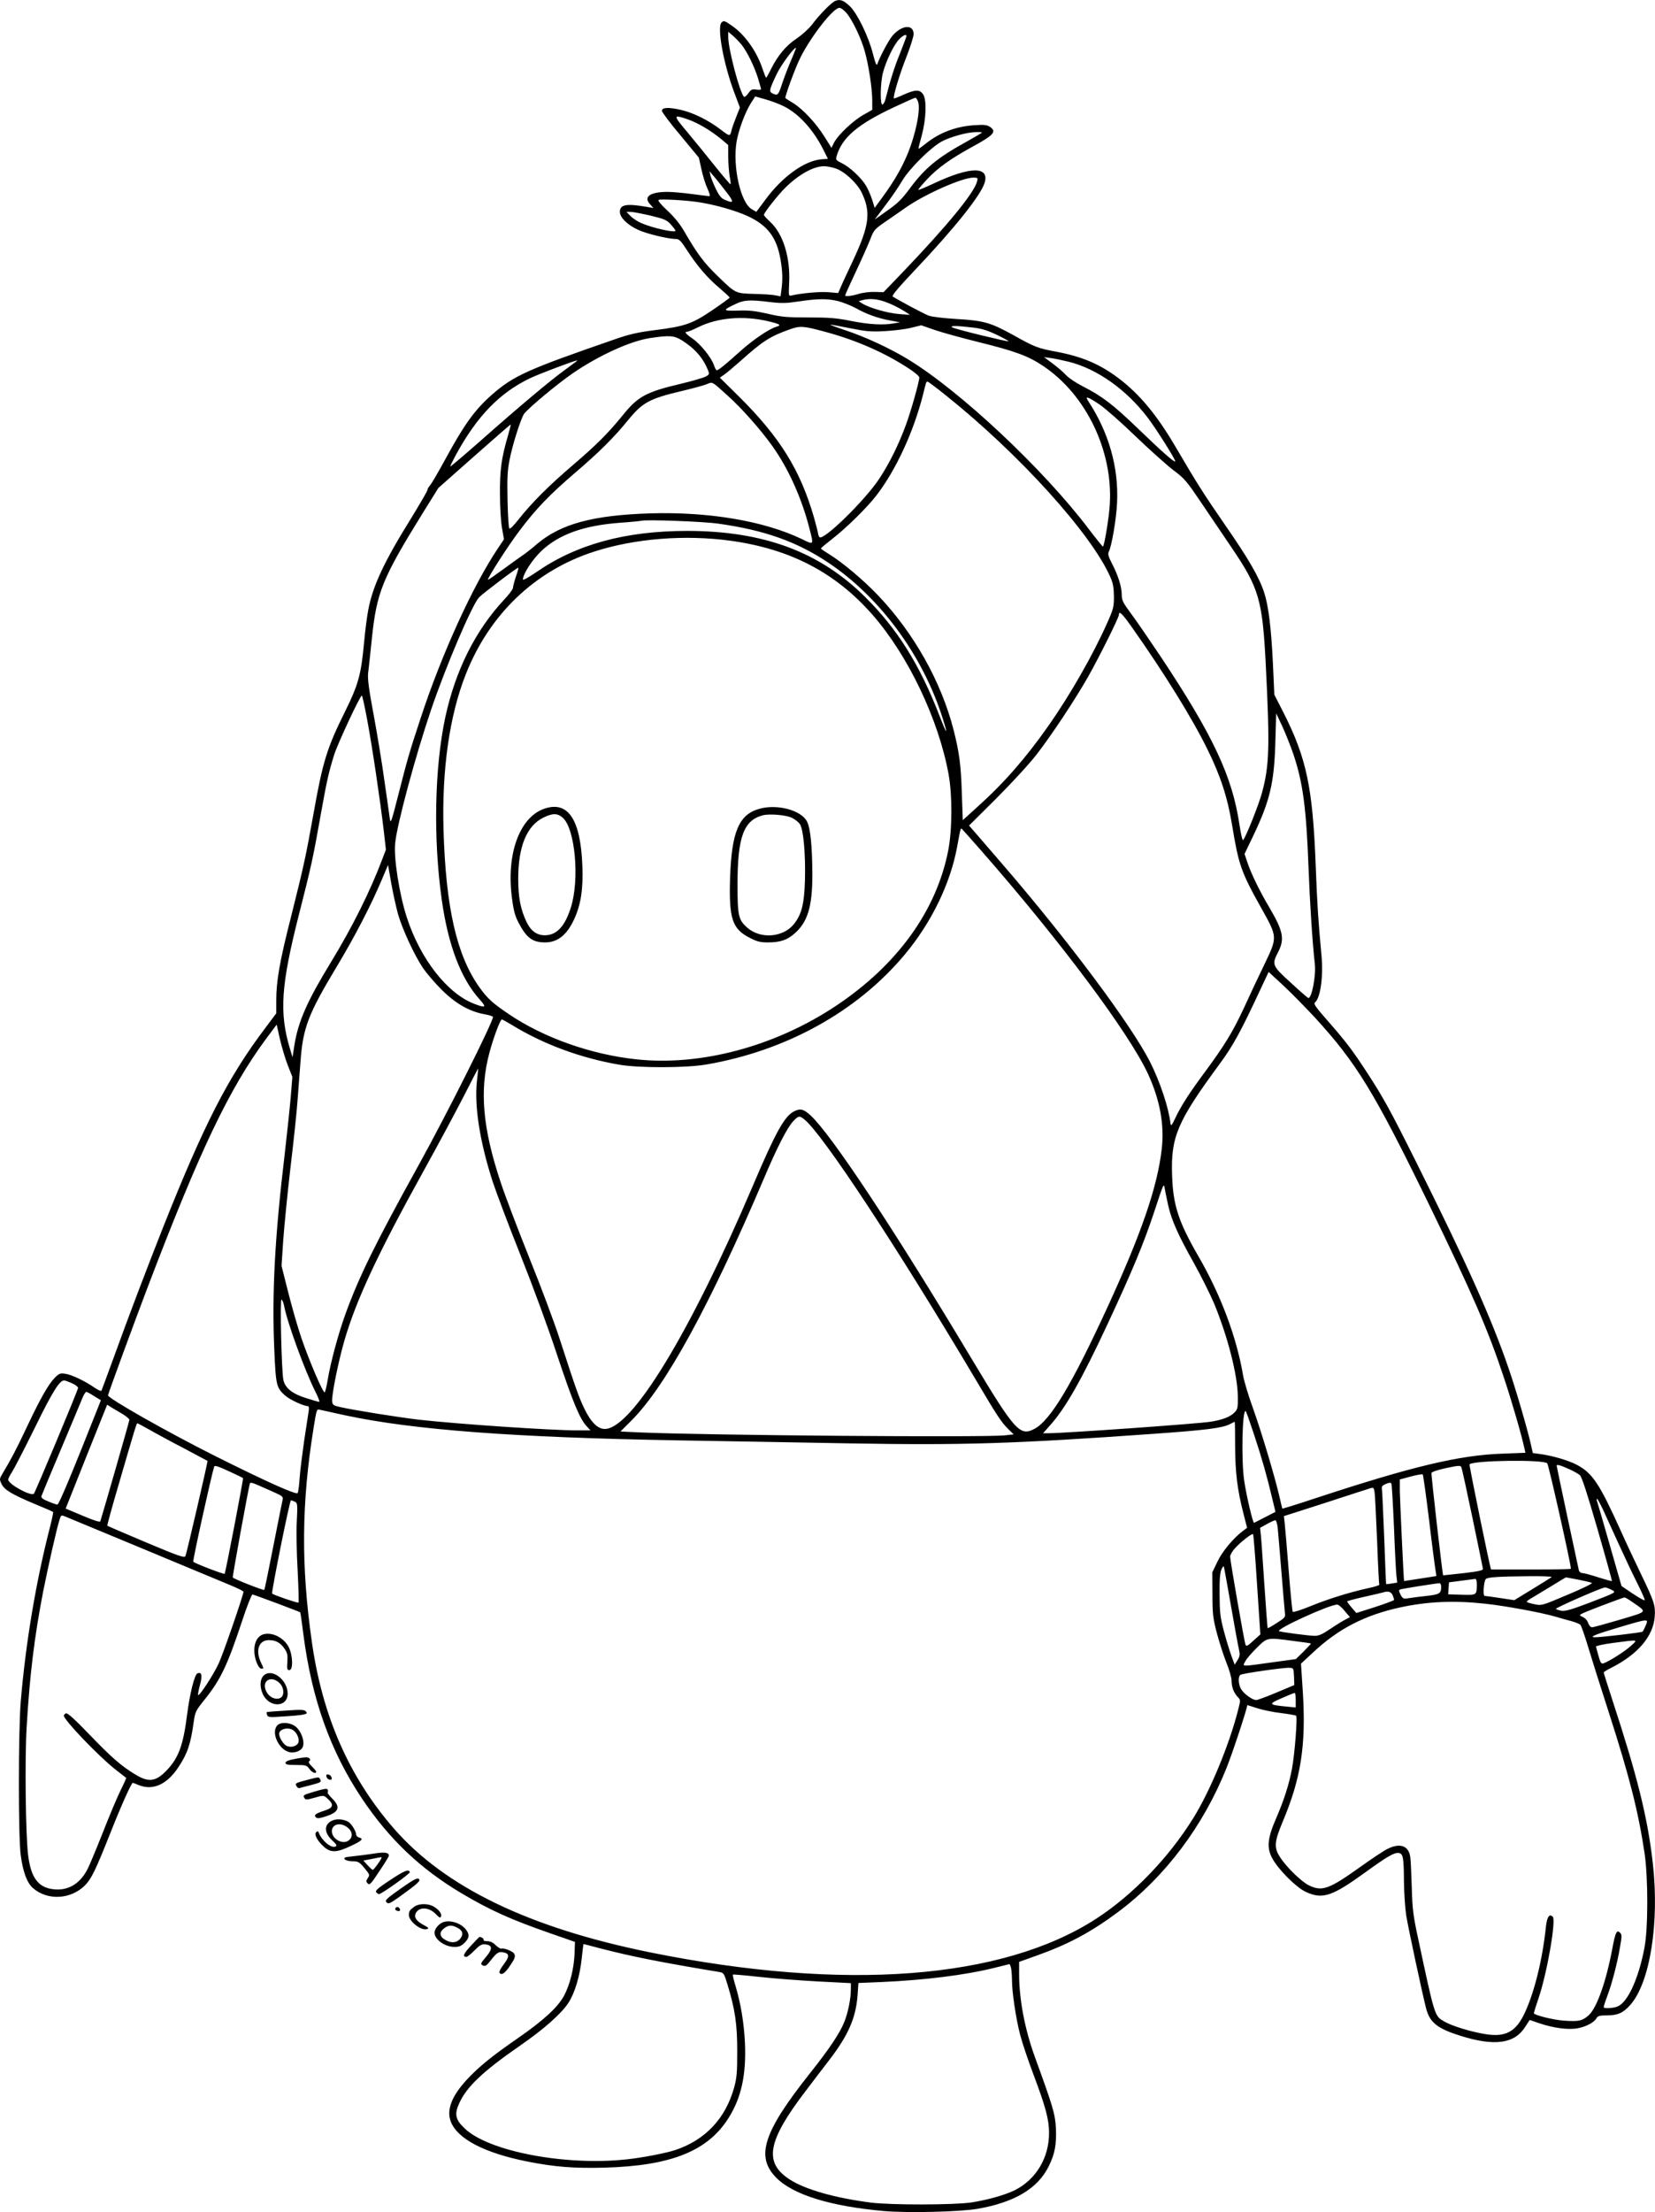 <?xml version="1.0" encoding="UTF-8"?>
<svg xmlns="http://www.w3.org/2000/svg" version="1.0" viewBox="0 0 1160.737 1550.317" preserveAspectRatio="xMidYMid meet">
  <g transform="translate(-457.249,1883.485) scale(0.1,-0.1)" fill="#000000" stroke="none">
    <path d="M10432 18829 c-28 -11 -109 -93 -164 -166 -23 -30 -70 -72 -108 -98 -74 -49 -131 -117 -179 -212 -17 -35 -33 -63 -35 -63 -3 0 -14 29 -26 64 -40 121 -124 239 -215 301 -51 36 -57 37 -72 22 -33 -32 14 -289 88 -487 l41 -109 -25 -63 c-14 -35 -29 -76 -33 -93 -11 -48 -12 -48 -76 1 -86 66 -193 119 -281 139 -88 20 -132 17 -132 -7 0 -9 58 -87 130 -172 l129 -156 18 -81 c9 -44 28 -105 42 -135 16 -35 21 -54 13 -54 -7 0 -61 7 -122 15 -60 8 -137 15 -170 15 -123 0 -172 -34 -123 -87 l23 -26 -40 7 c-149 26 -195 18 -195 -34 0 -39 51 -90 126 -125 56 -27 212 -65 266 -65 24 0 36 -12 81 -82 71 -109 140 -190 227 -263 38 -33 70 -62 70 -66 0 -3 -54 -42 -120 -87 -143 -97 -192 -114 -405 -141 -119 -15 -177 -28 -280 -64 -614 -212 -710 -255 -862 -388 -119 -104 -195 -209 -328 -454 -48 -88 -95 -169 -106 -181 -10 -11 -19 -26 -19 -34 0 -7 -51 -94 -112 -194 -190 -305 -270 -475 -302 -642 -9 -44 -23 -152 -31 -242 -20 -214 -40 -287 -131 -471 -130 -261 -158 -355 -224 -726 -53 -295 -67 -359 -155 -710 -81 -317 -105 -455 -105 -592 l0 -90 -80 -107 c-258 -342 -426 -669 -713 -1391 -113 -286 -240 -618 -349 -920 -44 -120 -82 -223 -84 -227 -3 -5 -24 5 -48 21 -67 47 -164 93 -207 98 -34 5 -42 2 -72 -28 -45 -46 -99 -140 -197 -347 -75 -159 -109 -223 -170 -325 -22 -37 -22 -40 -7 -72 20 -42 72 -73 234 -141 68 -28 126 -53 128 -56 2 -2 -7 -46 -20 -98 -100 -387 -172 -815 -207 -1230 -17 -207 -18 -950 0 -1078 16 -119 44 -193 86 -230 102 -89 266 -80 365 20 45 45 76 111 177 365 77 195 148 353 158 353 2 0 20 -7 39 -15 101 -42 201 3 281 125 64 97 85 159 107 316 10 71 14 79 73 153 115 142 163 243 266 554 34 103 67 187 73 187 9 0 326 -119 335 -125 2 -2 12 -70 22 -153 59 -455 189 -820 411 -1152 191 -285 409 -492 698 -664 199 -118 345 -184 621 -280 l175 -61 -3 -85 c-5 -105 -32 -213 -73 -291 -43 -81 -144 -174 -325 -299 -189 -131 -274 -201 -357 -290 -107 -116 -144 -212 -113 -294 46 -121 235 -220 536 -280 191 -38 329 -49 544 -43 467 13 725 117 870 351 89 142 123 303 113 526 -7 139 -29 274 -67 400 -12 39 -20 74 -17 76 2 2 84 -5 183 -16 98 -11 284 -25 412 -32 l232 -12 0 -40 c0 -69 -19 -164 -46 -232 -33 -81 -103 -186 -242 -361 -327 -412 -382 -583 -235 -731 118 -119 380 -200 753 -233 168 -15 530 -6 656 15 261 45 425 142 502 299 43 87 55 153 50 266 -5 100 -20 150 -148 501 -70 193 -110 402 -110 580 l0 85 123 44 c222 79 383 165 573 307 327 244 596 601 759 1009 42 104 145 417 145 439 0 1 31 -8 69 -21 37 -12 113 -28 167 -34 54 -7 102 -15 107 -19 10 -9 -10 -269 -29 -370 -21 -112 -57 -224 -112 -350 -60 -139 -67 -205 -26 -280 42 -78 168 -204 234 -234 118 -55 184 -33 420 138 151 109 201 139 233 134 30 -4 35 -32 36 -198 1 -80 8 -188 16 -240 16 -97 116 -563 141 -657 26 -94 80 -136 239 -186 240 -75 379 -56 454 62 l32 49 67 -23 c100 -34 206 -48 271 -35 59 11 116 42 131 71 9 15 22 19 71 19 78 0 116 17 166 74 139 157 205 581 157 996 -37 322 -108 606 -285 1146 -32 99 -59 183 -59 187 0 4 24 19 53 33 188 95 296 223 305 361 5 76 -3 102 -95 293 -41 85 -107 225 -145 310 -148 327 -196 400 -307 459 -59 31 -171 64 -262 76 l-46 6 -13 57 c-22 101 -107 393 -155 531 -122 357 -295 740 -655 1461 -179 358 -225 441 -338 615 -103 158 -147 216 -279 367 -86 98 -100 118 -87 128 38 33 59 186 44 335 -21 224 -30 357 -40 627 -21 544 -64 749 -226 1069 l-64 125 -10 220 c-12 248 -31 403 -61 495 -35 108 -111 239 -272 471 -150 217 -199 294 -345 543 -135 231 -257 378 -406 490 -130 98 -255 151 -436 185 -129 24 -150 32 -302 117 -158 87 -206 101 -396 112 -93 6 -173 15 -197 24 -34 13 -214 109 -252 134 -8 5 45 68 159 188 282 298 463 526 487 612 32 114 -105 111 -358 -8 -57 -27 -106 -47 -108 -45 -3 2 25 35 61 74 76 81 168 146 316 227 153 83 175 108 125 141 -21 14 -42 16 -113 11 -127 -9 -239 -51 -336 -128 -27 -22 -50 -38 -52 -37 -1 2 9 44 23 93 31 116 36 248 10 288 -23 36 -56 35 -138 -2 -35 -16 -66 -28 -67 -26 -9 9 43 180 88 292 27 69 50 141 50 159 0 72 -86 64 -151 -15 -26 -32 -83 -139 -104 -196 -5 -14 -13 6 -31 75 -30 119 -110 283 -161 331 -44 42 -68 51 -101 38z m78 -86 c43 -52 105 -182 129 -273 27 -98 51 -258 51 -340 l0 -65 -62 -35 c-73 -41 -177 -140 -205 -193 l-19 -38 -49 78 c-59 94 -150 192 -219 235 -28 17 -53 33 -55 35 -7 5 70 216 106 286 76 151 230 347 273 347 10 0 33 -17 50 -37z m-737 -221 c40 -50 90 -153 116 -236 11 -37 21 -72 21 -76 0 -5 -15 -6 -34 -3 -29 4 -36 1 -56 -27 -12 -17 -26 -28 -30 -23 -30 31 -110 335 -110 418 l0 37 32 -27 c17 -15 45 -43 61 -63z m1157 60 c0 -4 -20 -57 -44 -118 -39 -94 -69 -189 -103 -323 -4 -19 -14 -36 -21 -39 -18 -6 -16 149 3 223 21 81 75 193 112 233 30 30 53 41 53 24z m-809 -169 c-21 -49 -48 -119 -61 -158 -28 -86 -32 -92 -65 -77 -31 14 -30 22 25 138 31 64 119 184 135 184 2 0 -13 -39 -34 -87z m-49 -324 c105 -53 206 -165 276 -305 l31 -62 -50 -4 c-117 -12 -270 -122 -388 -282 l-64 -86 -31 18 c-80 45 -137 302 -107 477 15 83 60 204 100 267 l30 47 71 -20 c39 -11 99 -33 132 -50z m939 34 c20 -54 -16 -231 -76 -374 -41 -97 -93 -186 -171 -293 l-57 -78 -17 55 c-10 31 -29 76 -43 99 -33 56 -114 132 -170 159 -41 20 -44 24 -37 49 38 131 147 224 406 345 77 36 142 65 147 65 4 0 12 -12 18 -27z m-1611 -126 c72 -26 159 -78 233 -139 l47 -40 0 -83 c0 -45 5 -106 10 -135 6 -29 8 -55 6 -57 -2 -2 -48 52 -102 119 -54 68 -142 176 -196 241 -108 128 -108 132 2 94z m2060 -91 c0 -2 -51 -32 -112 -66 -198 -109 -287 -182 -390 -320 -64 -86 -87 -109 -182 -175 l-69 -49 75 100 c42 54 95 132 118 172 51 86 200 233 277 275 61 33 181 66 241 66 23 1 42 -1 42 -3z m-1026 -252 c62 -21 148 -101 181 -167 67 -138 55 -232 -58 -474 -41 -87 -82 -175 -90 -195 l-16 -37 -69 6 c-60 5 -189 -7 -258 -23 -21 -5 -21 -3 -17 83 10 180 -41 348 -132 432 -25 23 -45 45 -45 50 0 14 102 144 153 193 92 90 194 147 268 148 19 0 57 -7 83 -16z m-774 -156 c63 -80 62 -92 -3 -64 -25 10 -40 28 -64 77 -17 35 -34 78 -38 94 l-6 30 25 -30 c15 -16 53 -65 86 -107z m1765 65 c-20 -80 -207 -308 -527 -642 l-129 -134 -62 2 c-34 1 -84 -5 -112 -14 -50 -15 -95 -20 -95 -10 0 3 34 79 76 168 42 89 87 191 101 227 23 61 30 69 101 118 42 29 109 75 147 102 134 94 394 209 474 210 31 0 33 -2 26 -27z m-1960 -144 c117 -17 265 -59 352 -99 138 -64 202 -148 229 -300 15 -84 17 -145 7 -215 l-6 -47 -36 7 c-20 4 -87 9 -149 10 -134 4 -129 2 -259 128 -94 91 -141 154 -229 306 -33 57 -72 105 -122 151 -46 43 -68 70 -60 74 17 7 183 -2 273 -15z m-331 -95 c99 -24 115 -31 143 -62 18 -20 33 -40 33 -44 0 -17 -162 19 -239 53 -27 11 -61 34 -77 50 l-28 29 29 0 c16 0 78 -12 139 -26z m1315 -599 c35 -9 91 -31 126 -50 75 -42 155 -71 244 -87 l66 -12 -40 -7 c-75 -14 -175 -9 -301 16 -105 21 -154 25 -301 25 -152 0 -189 3 -286 26 -89 20 -132 25 -210 22 -108 -3 -110 2 -12 48 57 27 98 29 237 12 82 -10 114 -9 200 4 136 20 200 21 277 3z m312 1 c49 -15 110 -44 162 -77 l32 -21 -78 6 c-79 6 -211 44 -257 74 l-25 16 25 7 c41 12 92 10 141 -5z m-803 -142 c85 -20 98 -28 60 -39 -52 -15 -162 -90 -254 -172 -110 -99 -153 -133 -165 -133 -4 0 -13 16 -19 35 -18 53 -92 146 -148 185 -51 35 -63 50 -39 50 6 0 41 14 77 32 136 67 314 82 488 42z m579 -50 c109 -22 144 -25 238 -20 61 3 144 13 185 23 l74 18 95 -33 c53 -18 187 -55 300 -83 263 -65 354 -98 461 -170 300 -201 489 -594 466 -969 -5 -89 -37 -285 -48 -296 -2 -1 -47 54 -100 124 -320 422 -904 969 -1271 1191 -127 77 -297 155 -432 200 -66 22 -115 40 -108 41 6 0 69 -12 140 -26z m-161 -29 c209 -58 401 -142 571 -253 40 -26 73 -54 73 -62 0 -30 -59 -239 -95 -336 -53 -142 -114 -265 -185 -373 -101 -154 -399 -444 -421 -410 -5 8 -9 19 -9 25 0 6 -13 56 -28 110 -97 336 -239 564 -528 851 l-133 131 26 18 c15 9 68 54 118 98 155 139 207 173 345 222 76 27 94 26 266 -21z m1013 35 c66 -7 105 -19 173 -51 48 -23 86 -44 84 -46 -5 -5 -375 85 -394 97 -23 13 26 13 137 0z m-2033 -91 c92 -58 150 -126 184 -214 8 -22 6 -27 -20 -40 -17 -9 -94 -31 -173 -50 -246 -58 -301 -89 -409 -223 -101 -124 -183 -206 -348 -347 -172 -147 -285 -261 -378 -377 -39 -50 -63 -74 -68 -66 -4 7 -10 95 -12 197 -3 147 -1 205 13 276 19 104 77 287 102 328 23 35 233 211 343 286 181 124 400 224 538 246 141 21 171 19 228 -16z m2714 -150 c198 -50 401 -194 551 -390 63 -83 200 -301 194 -308 -8 -7 -92 67 -263 232 -175 168 -251 226 -387 295 -44 22 -96 57 -115 77 -19 21 -62 58 -95 82 l-60 45 50 -7 c28 -4 84 -16 125 -26z m-3455 3 c-6 -5 -44 -33 -85 -63 -97 -70 -312 -250 -580 -487 -118 -104 -217 -188 -219 -186 -2 2 16 38 39 81 149 273 308 436 522 538 58 28 307 122 328 124 2 1 0 -3 -5 -7z m1062 -241 c98 -88 225 -231 310 -349 114 -159 208 -367 263 -583 30 -116 31 -114 -52 -73 -267 128 -653 193 -1065 181 -405 -13 -629 -74 -797 -217 -32 -28 -79 -65 -105 -82 -25 -17 -88 -63 -139 -100 -52 -38 -95 -68 -97 -66 -7 7 142 240 220 342 116 155 214 256 394 410 166 142 268 243 369 367 100 123 150 150 374 203 80 19 161 41 179 49 40 17 32 21 146 -82z m1528 4 c515 -411 1022 -971 1155 -1275 19 -43 24 -73 25 -135 0 -74 -3 -88 -49 -190 -98 -220 -258 -500 -409 -715 -159 -226 -309 -399 -497 -568 l-105 -95 -7 194 c-6 194 -18 282 -57 436 -87 341 -280 683 -532 947 -101 106 -251 232 -342 287 -31 19 -57 37 -57 40 0 3 37 34 83 70 97 75 244 220 308 304 136 177 259 445 324 700 24 96 23 95 33 95 5 0 62 -43 127 -95z m1079 -65 c41 -28 156 -129 255 -225 99 -95 219 -202 265 -237 78 -58 92 -76 198 -233 63 -93 158 -234 211 -312 190 -280 214 -364 237 -818 29 -573 25 -705 -26 -894 -23 -87 -115 -316 -133 -334 -5 -5 -16 45 -26 110 -50 337 -184 622 -550 1173 -79 118 -173 255 -209 303 -57 77 -66 95 -66 131 0 57 -25 137 -67 218 -27 52 -32 70 -24 86 20 38 53 230 58 343 12 247 -57 492 -203 714 -24 37 -4 31 80 -25z m-4150 -222 c-45 -153 -57 -242 -55 -413 0 -88 7 -194 15 -235 l13 -75 -37 -55 c-179 -264 -401 -751 -548 -1200 -77 -233 -93 -288 -157 -540 -49 -192 -53 -202 -59 -160 -3 25 -20 142 -37 260 -16 118 -50 325 -75 460 -34 180 -44 258 -40 295 4 28 15 136 26 240 34 329 72 423 358 885 l109 175 252 223 c138 122 253 222 255 222 2 0 -7 -37 -20 -82z m1476 -613 c326 -46 551 -126 774 -275 362 -243 661 -649 800 -1090 40 -126 30 -117 -23 20 -138 357 -295 607 -520 830 -319 317 -712 463 -1246 464 -435 0 -778 -93 -1061 -289 -53 -36 -94 -59 -94 -52 0 39 66 140 130 201 123 116 297 178 550 197 74 5 142 12 150 14 35 10 434 -5 540 -20z m87 -120 c419 -58 735 -223 994 -518 251 -286 465 -735 535 -1122 26 -147 25 -386 -3 -530 -83 -424 -358 -804 -788 -1090 -427 -284 -950 -424 -1403 -374 -316 34 -646 151 -889 315 -117 79 -151 110 -208 189 -159 223 -236 557 -252 1105 -12 422 42 802 157 1091 166 420 486 725 900 858 284 92 637 120 957 76z m-1507 -254 c-11 -33 -20 -68 -20 -77 0 -9 -28 -46 -62 -82 -201 -216 -340 -492 -412 -822 -76 -352 -86 -855 -25 -1283 45 -318 134 -550 264 -695 52 -58 46 -64 -35 -33 -190 72 -379 314 -474 605 -52 159 -93 416 -82 521 12 131 144 618 251 933 105 309 287 735 337 790 27 28 271 213 276 208 2 -2 -6 -31 -18 -65z m4318 -348 c225 -318 426 -642 532 -858 93 -188 143 -342 175 -540 44 -269 63 -324 201 -570 118 -211 117 -205 24 -400 -40 -82 -105 -220 -144 -306 -78 -167 -134 -259 -272 -446 -112 -151 -167 -237 -207 -321 -26 -55 -32 -62 -35 -42 -14 115 -74 295 -145 435 -134 261 -570 845 -1026 1374 -97 112 -191 221 -209 242 l-33 38 194 193 c110 110 231 242 282 308 108 140 269 384 359 542 80 142 216 415 216 434 0 31 22 10 88 -83z m-5359 -660 c36 -193 90 -559 115 -771 l15 -132 -24 -63 c-86 -228 -209 -475 -360 -723 -168 -275 -231 -417 -258 -585 l-13 -84 -18 60 c-76 252 -63 445 63 940 87 340 101 407 151 690 44 246 57 305 96 430 26 81 182 415 194 415 4 0 21 -80 39 -177z m6495 -235 c67 -201 90 -374 106 -798 9 -239 26 -508 44 -672 9 -80 -21 -238 -45 -238 -4 0 -59 48 -123 107 -132 120 -135 127 -89 216 46 90 35 146 -58 305 -71 119 -128 237 -155 314 l-23 68 59 123 c119 248 149 375 157 657 l6 205 43 -91 c23 -50 58 -138 78 -196z m-2187 -678 c555 -633 1039 -1282 1169 -1566 83 -183 114 -355 94 -524 -30 -262 -141 -586 -375 -1095 -254 -553 -405 -805 -517 -864 -102 -55 -137 -16 -440 489 -544 908 -984 1572 -1131 1708 -50 45 -72 50 -117 27 -66 -34 -129 -148 -285 -515 -442 -1037 -852 -1710 -1041 -1710 -50 0 -98 48 -144 144 -39 82 -55 126 -174 492 -36 111 -131 365 -212 565 -80 200 -170 436 -199 524 -128 383 -151 648 -80 912 28 105 76 233 87 233 4 0 37 -18 73 -40 219 -134 479 -230 750 -277 138 -24 470 -23 610 1 561 96 1060 372 1393 771 186 222 320 497 367 754 28 150 23 137 44 115 10 -10 67 -75 128 -144z m-4093 -442 c31 -107 114 -287 176 -379 24 -35 82 -103 129 -150 98 -97 193 -152 299 -172 34 -6 62 -15 62 -19 0 -37 -327 -688 -521 -1038 -304 -549 -419 -783 -514 -1045 -50 -138 -105 -342 -125 -465 -7 -41 -16 -79 -20 -83 -10 -11 -109 220 -164 381 -25 73 -66 216 -92 319 l-47 186 12 181 c7 99 30 330 51 511 22 182 44 391 49 465 6 74 15 198 21 275 17 237 54 333 257 670 125 208 238 426 313 604 l44 104 22 -126 c12 -69 34 -167 48 -219z m6430 -724 c293 -320 416 -521 800 -1309 307 -632 415 -880 526 -1215 52 -154 125 -406 144 -496 l7 -31 -158 -6 c-305 -10 -635 -89 -1316 -313 -126 -42 -230 -74 -231 -72 -1 1 -10 39 -20 83 -32 139 -123 444 -184 615 -33 91 -65 197 -71 235 -46 270 -157 566 -315 838 -138 239 -176 355 -183 562 -10 271 36 379 331 780 95 128 150 228 290 529 l56 119 103 -95 c56 -52 155 -153 221 -224z m-7204 -333 l33 -84 -12 -146 c-7 -80 -26 -258 -42 -396 -69 -579 -90 -968 -73 -1365 11 -258 15 -272 78 -327 31 -28 129 -73 158 -73 7 0 9 -14 5 -37 -3 -21 -17 -112 -31 -203 -13 -91 -28 -208 -32 -262 -3 -53 -10 -101 -14 -107 -8 -15 -216 78 -580 260 -331 166 -750 403 -750 425 0 9 176 489 276 752 366 961 574 1397 833 1747 l74 99 22 -99 c13 -55 37 -138 55 -184z m1327 -116 c-18 -173 20 -420 110 -699 25 -76 112 -308 195 -515 88 -221 195 -511 258 -703 109 -327 159 -449 208 -500 l26 -28 -91 0 c-184 0 -825 43 -1113 75 -138 16 -452 66 -550 88 -49 11 -55 15 -58 40 -5 40 43 277 84 420 82 285 232 608 556 1193 101 182 228 419 283 526 55 108 100 195 101 195 1 -1 -3 -42 -9 -92z m2296 -265 c127 -100 652 -897 1199 -1818 158 -267 182 -303 233 -354 l37 -36 -64 -7 c-150 -15 -2091 0 -2563 21 l-131 6 81 81 c238 240 547 805 925 1692 92 218 164 357 205 401 38 40 44 41 78 14z m2553 -605 c24 -105 72 -211 178 -399 52 -93 117 -224 145 -290 95 -232 163 -497 165 -648 1 -78 -1 -89 -23 -112 -28 -30 -83 -52 -166 -65 -79 -14 -1032 -81 -1138 -81 l-39 0 47 53 c109 120 224 323 403 707 176 377 257 572 331 796 66 200 66 201 73 155 5 -25 15 -77 24 -116z m-6201 -702 c21 -114 146 -457 221 -605 19 -37 30 -68 25 -68 -6 0 -47 12 -91 26 -97 30 -147 70 -160 127 -13 60 -25 571 -13 564 6 -4 14 -23 18 -44z m-1487 -543 c23 -10 42 -25 42 -32 0 -15 -299 -729 -310 -742 -20 -20 -180 67 -180 99 0 8 12 31 26 52 14 21 86 160 159 308 124 253 174 335 207 335 7 0 32 -9 56 -20z m155 -90 l47 -29 -19 -48 c-180 -455 -275 -683 -286 -683 -7 0 -36 10 -64 22 -38 15 -51 26 -48 37 3 9 65 160 140 336 74 176 142 337 150 358 9 20 20 37 25 37 4 0 29 -13 55 -30z m200 -126 c26 -16 47 -34 47 -40 0 -9 -193 -680 -204 -711 -3 -8 -44 5 -124 39 l-119 50 145 364 146 364 30 -19 c17 -10 52 -31 79 -47z m1563 -9 c478 -102 1186 -155 2334 -175 316 -5 854 -15 1195 -21 803 -14 1158 -3 2140 67 365 26 480 40 534 68 16 9 31 16 33 16 2 0 3 -78 3 -172 1 -184 15 -304 60 -477 l24 -94 -27 -20 c-69 -51 -147 -145 -181 -217 l-36 -75 1 -155 c0 -140 4 -166 31 -271 17 -64 47 -157 67 -207 20 -49 36 -106 36 -125 0 -45 15 -85 43 -115 21 -22 21 -22 2 -95 -62 -244 -198 -570 -315 -757 -174 -279 -423 -536 -680 -703 -659 -426 -1765 -510 -3125 -236 -854 173 -1444 458 -1803 872 -312 360 -498 784 -572 1302 -77 536 -73 978 12 1503 20 126 22 133 42 127 12 -3 94 -21 182 -40z m6372 -135 c57 -172 91 -294 126 -442 l24 -99 -72 -37 c-39 -20 -74 -38 -78 -40 -8 -4 -53 186 -69 293 -22 142 -14 515 11 489 4 -5 30 -79 58 -164z m-7746 34 c45 -26 154 -85 243 -131 88 -47 161 -86 163 -87 3 -4 -146 -647 -155 -667 -7 -14 -46 -1 -276 96 -148 62 -270 115 -272 117 -2 2 34 134 81 293 113 388 124 425 130 425 2 0 41 -21 86 -46z m9802 -235 c10 -10 167 -709 166 -739 0 -3 -126 -5 -280 -5 -154 0 -280 0 -280 0 -5 0 -155 732 -151 737 25 28 519 35 545 7z m-9147 -103 c4 -4 -123 -665 -129 -671 -5 -6 -204 71 -220 84 -6 5 129 615 147 668 3 9 34 -1 102 -33 53 -24 98 -46 100 -48z m8623 -281 c39 -187 72 -347 73 -355 2 -11 -27 -18 -138 -31 -77 -8 -140 -15 -141 -15 -5 4 -85 708 -82 718 3 7 46 22 104 34 89 19 100 19 106 5 4 -9 39 -169 78 -356z m685 340 c28 -13 58 -30 68 -39 13 -10 52 -130 123 -376 58 -200 103 -364 102 -366 -2 -2 -45 10 -96 26 -51 17 -101 30 -112 30 -12 0 -22 9 -25 23 -15 66 -155 723 -155 730 0 11 32 1 95 -28z m-990 -350 c20 -170 41 -329 45 -352 4 -24 7 -43 6 -44 -2 -1 -226 -35 -226 -35 -3 5 -29 573 -30 632 l0 80 78 21 c42 11 80 18 83 14 3 -3 23 -145 44 -316z m-8093 188 c49 -22 57 -29 53 -47 -3 -11 -32 -158 -65 -325 -33 -167 -61 -306 -64 -309 -6 -5 -214 77 -221 87 -3 7 109 621 120 659 3 9 20 5 62 -14 32 -14 84 -37 115 -51z m7847 -238 c6 -159 14 -313 17 -341 l6 -51 -38 -6 c-21 -4 -39 -5 -40 -4 -1 1 -7 144 -13 317 -7 173 -14 328 -16 343 -4 24 0 30 28 42 24 10 34 10 38 2 3 -7 11 -142 18 -302z m-135 233 c3 -24 10 -176 17 -338 6 -162 13 -298 15 -302 2 -3 -31 -14 -74 -23 -136 -30 -283 -76 -406 -126 -66 -27 -123 -45 -127 -41 -3 4 -16 133 -28 287 -12 154 -25 303 -28 332 l-6 52 284 91 c156 51 295 96 309 100 38 13 38 13 44 -32z m1602 -115 c20 -43 69 -151 110 -241 41 -90 99 -213 130 -274 30 -60 54 -114 52 -118 -2 -5 -39 16 -83 45 l-80 54 -84 293 c-46 161 -86 299 -89 306 -2 6 -2 12 2 12 3 0 22 -35 42 -77z m-9175 57 c18 -10 19 -19 13 -138 -4 -70 -1 -225 6 -345 6 -120 9 -221 6 -224 -4 -5 -172 52 -185 63 -7 6 123 654 132 654 4 0 17 -5 28 -10z m-1056 -334 c286 -119 559 -233 608 -253 48 -20 87 -39 87 -44 0 -22 -143 -438 -174 -503 -36 -78 -135 -230 -144 -221 -3 2 3 34 13 71 18 67 13 93 -18 81 -20 -8 -53 -140 -72 -287 -27 -213 -58 -300 -138 -387 -79 -85 -130 -93 -225 -35 -99 60 -165 117 -323 281 -103 107 -153 152 -164 148 -8 -4 -15 -11 -15 -16 0 -30 242 -283 360 -376 41 -32 76 -60 78 -61 1 0 -16 -39 -39 -85 -23 -46 -80 -181 -126 -299 -47 -118 -96 -237 -111 -263 -53 -98 -136 -145 -235 -133 -106 12 -157 80 -177 236 -18 138 -24 672 -11 895 22 375 55 641 117 960 36 180 95 442 115 502 10 31 11 31 42 18 18 -7 266 -110 552 -229z m7949 147 c3 -32 15 -170 26 -308 11 -137 22 -265 24 -283 5 -31 1 -35 -57 -72 -34 -22 -62 -38 -64 -36 -1 1 -12 139 -23 307 -11 167 -22 325 -25 350 l-5 46 47 26 c27 15 53 27 60 27 6 0 14 -24 17 -57z m-145 -396 l23 -347 -49 -44 c-40 -37 -49 -42 -55 -28 -9 21 -108 590 -108 617 0 11 13 34 28 52 38 45 125 114 133 105 3 -4 16 -163 28 -355z m-184 -142 c25 -143 50 -281 56 -306 9 -40 8 -51 -9 -79 l-20 -32 -22 59 c-12 32 -36 110 -53 173 -27 102 -30 132 -31 260 -1 103 3 154 13 175 7 17 15 26 17 20 2 -5 24 -127 49 -270z m2250 197 c-6 -5 -67 -43 -136 -85 l-126 -77 -99 15 c-54 8 -103 15 -109 15 -14 0 -6 107 9 119 15 12 84 17 301 19 93 1 165 -2 160 -6z m186 -18 c46 -9 89 -19 96 -23 7 -4 -65 -39 -170 -83 -182 -77 -182 -77 -234 -66 -29 6 -53 13 -53 17 0 3 12 13 28 22 15 9 76 46 136 82 60 37 110 67 112 67 1 0 39 -7 85 -16z m-711 -31 c0 -79 0 -78 -106 -75 l-95 3 3 42 3 42 85 11 c47 6 91 12 98 13 8 1 12 -12 12 -36z m-250 -20 c0 -46 -12 -53 -101 -63 -46 -5 -103 -12 -126 -16 -39 -6 -42 -4 -58 25 -12 25 -13 32 -3 36 12 5 246 42 276 44 7 1 12 -11 12 -26z m1192 -19 c39 -20 45 -16 -157 -94 -125 -47 -166 -59 -192 -54 -18 3 -35 9 -38 13 -4 7 319 149 343 150 7 1 27 -6 44 -15z m-1532 -40 c6 -14 10 -28 10 -32 0 -4 -60 -26 -133 -50 l-132 -42 -32 37 c-18 21 -32 41 -33 44 0 3 55 18 123 33 67 15 127 29 132 31 33 11 56 3 65 -21z m1684 -49 c102 -72 110 -62 -91 -122 -98 -29 -185 -53 -195 -53 -9 0 -21 13 -27 30 -6 19 -22 35 -41 44 -31 13 -30 13 127 74 87 33 163 61 168 61 6 1 32 -15 59 -34z m-1034 -10 c134 -14 385 -60 490 -90 30 -9 80 -23 110 -31 30 -8 60 -20 67 -27 6 -7 30 -75 53 -152 23 -77 89 -286 147 -465 145 -451 206 -692 250 -986 25 -173 25 -523 -1 -659 -34 -180 -94 -331 -155 -389 -22 -22 -43 -30 -81 -34 -30 -3 -50 -1 -50 6 0 5 11 40 25 77 32 85 70 228 89 342 14 77 14 89 1 102 -23 24 -33 5 -55 -114 -44 -233 -109 -414 -166 -465 -45 -39 -68 -44 -172 -37 -75 5 -212 39 -212 53 0 3 15 51 34 107 60 178 123 544 99 568 -24 24 -40 1 -48 -68 -23 -224 -79 -454 -146 -600 -63 -138 -136 -178 -281 -154 -99 16 -234 57 -286 88 -69 40 -65 27 -188 603 -30 141 -36 189 -40 335 -3 94 -7 188 -10 211 -10 83 -71 106 -162 60 -26 -13 -113 -71 -194 -129 -216 -154 -263 -170 -355 -126 -52 25 -156 126 -201 195 -46 69 -43 109 17 252 128 304 164 535 141 907 l-13 200 84 78 c178 167 365 263 615 317 193 41 376 49 594 25z m-987 -50 l37 -44 -32 -17 c-18 -9 -65 -38 -105 -65 -56 -38 -81 -49 -110 -49 -47 1 -243 27 -250 33 -17 17 347 183 407 186 9 1 33 -19 53 -44z m2112 -102 c-9 -21 -19 -41 -23 -44 -7 -6 -288 -39 -331 -39 -49 0 -4 19 164 69 213 63 210 62 190 14z m-2470 -109 c66 -8 121 -16 122 -18 1 -1 -22 -26 -52 -56 l-54 -53 -168 -23 c-222 -31 -207 -31 -187 7 8 17 45 60 81 95 75 74 69 73 258 48z m2365 -35 c-41 -38 -152 -108 -192 -122 -14 -5 -21 4 -34 51 -9 31 -17 61 -18 67 0 5 55 17 124 26 179 23 172 25 120 -22z m-2362 -214 l2 -60 -124 -52 c-69 -29 -133 -53 -143 -53 -28 0 -91 47 -108 80 -18 35 -20 86 -2 97 15 10 301 51 342 49 30 -1 30 -2 33 -61z m12 -166 l0 -51 -72 7 c-119 12 -121 17 -27 58 46 20 87 37 92 37 4 0 7 -23 7 -51z m-4879 -1739 c229 -59 421 -97 836 -166 31 -5 34 -9 58 -89 53 -174 68 -277 68 -465 0 -148 -3 -187 -21 -253 -60 -219 -202 -370 -414 -441 -68 -22 -228 -53 -340 -65 -430 -47 -972 56 -1138 218 -64 61 -72 99 -36 177 53 115 166 222 423 400 171 118 294 227 344 305 43 68 78 183 91 306 6 56 12 103 13 103 1 0 53 -13 116 -30z m2883 -141 c3 -17 6 -56 6 -85 0 -81 28 -268 57 -379 14 -55 57 -183 95 -283 84 -223 108 -313 108 -406 0 -174 -91 -325 -238 -400 -67 -34 -195 -70 -307 -87 -119 -18 -563 -19 -705 -1 -250 32 -459 91 -569 162 -184 119 -157 269 114 623 49 65 125 164 168 220 131 172 182 291 194 448 l6 86 166 7 c300 13 587 49 791 100 52 13 98 24 101 25 4 1 9 -13 13 -30z M8387 13166 c-173 -62 -266 -323 -223 -631 11 -86 22 -123 47 -170 56 -105 97 -135 185 -135 88 0 154 53 205 166 46 102 62 207 56 368 -12 330 -101 462 -270 402z m131 -61 c88 -74 121 -433 58 -631 -42 -133 -100 -194 -183 -194 -55 0 -97 30 -127 92 -42 88 -59 171 -59 303 0 226 59 371 175 429 65 32 98 33 136 1z M9897 13166 c-142 -40 -193 -161 -204 -481 -9 -288 14 -359 136 -422 52 -27 74 -33 128 -33 88 0 135 16 189 63 91 80 124 188 124 412 -1 197 -13 326 -38 373 -41 79 -210 124 -335 88z m230 -63 c20 -10 45 -29 55 -43 25 -35 41 -208 36 -395 -5 -166 -23 -237 -76 -305 -77 -97 -238 -109 -332 -24 -58 53 -65 82 -65 299 0 334 43 451 178 486 49 12 164 2 204 -18z M6421 7381 c-41 -11 -66 -56 -65 -114 0 -57 28 -127 50 -127 17 0 17 0 0 36 -45 89 -20 164 52 164 49 0 81 -18 110 -60 20 -29 23 -44 20 -92 -4 -51 -2 -58 14 -58 27 0 25 99 -3 158 -33 67 -114 110 -178 93z M6421 7091 c-25 -25 -28 -76 -7 -125 42 -101 176 -101 176 -1 0 98 -113 182 -169 126z m117 -57 c24 -27 29 -73 10 -92 -27 -27 -83 -9 -106 35 -42 78 35 123 96 57z M6575 6846 c-71 -4 -131 -9 -133 -11 -1 -1 1 -10 4 -20 6 -16 17 -17 113 -10 58 3 121 9 139 13 28 6 31 9 20 22 -11 13 -31 14 -143 6z M6517 6742 c-46 -51 12 -173 89 -188 31 -6 72 8 86 30 25 37 -8 128 -56 157 -40 24 -98 25 -119 1z m114 -35 c25 -19 41 -57 35 -82 -7 -28 -54 -42 -85 -25 -22 11 -51 59 -51 83 0 34 66 51 101 24z M6635 6506 c-42 -8 -60 -16 -60 -26 0 -12 15 -15 73 -15 69 0 75 -2 94 -27 18 -26 48 -38 48 -20 0 5 -14 21 -30 37 -20 19 -26 31 -19 36 17 10 1 29 -24 28 -12 -1 -49 -6 -82 -13z M6862 6384 c2 -11 11 -20 22 -22 13 -3 17 1 14 14 -2 11 -11 20 -22 22 -13 3 -17 -1 -14 -14z M6718 6358 c-72 -19 -77 -22 -67 -40 6 -11 16 -18 22 -15 7 2 44 12 84 22 64 17 71 21 62 37 -11 21 -4 21 -101 -4z M6773 6277 c-76 -23 -78 -24 -64 -46 7 -11 18 -10 64 3 70 20 69 21 101 -9 42 -39 35 -61 -26 -80 -64 -21 -76 -31 -60 -47 9 -9 24 -8 67 6 94 29 108 65 50 123 -19 19 -34 38 -34 41 6 37 1 38 -98 9z M6904 6076 c-59 -26 -61 -83 -3 -138 34 -32 37 -39 23 -45 -31 -12 -96 43 -117 100 -3 9 -8 9 -17 1 -16 -16 8 -61 55 -103 48 -42 88 -41 187 6 80 37 93 51 58 60 -11 3 -20 13 -20 22 0 22 -35 78 -57 89 -35 18 -78 21 -109 8z m89 -38 c51 -27 62 -78 22 -104 -43 -28 -115 14 -115 67 0 43 47 62 93 37z M7195 5844 c-44 -7 -111 -15 -148 -19 -57 -6 -66 -9 -56 -21 6 -8 30 -14 54 -14 39 0 47 -4 83 -47 38 -46 39 -49 24 -71 -13 -20 -13 -25 0 -38 13 -13 22 -3 81 86 37 55 67 104 67 109 0 23 -29 27 -105 15z m53 -31 c-9 -22 -54 -83 -61 -83 -4 0 -20 15 -37 33 l-29 32 57 11 c74 15 74 15 70 7z M7308 5658 c-85 -56 -105 -74 -97 -85 6 -7 15 -13 20 -13 17 0 219 144 216 154 -8 23 -36 12 -139 -56z M7382 5598 c-102 -72 -112 -82 -98 -96 13 -13 23 -9 94 42 128 92 147 110 131 123 -11 8 -39 -7 -127 -69z M7480 5473 c-32 -22 -40 -33 -40 -59 0 -46 89 -114 128 -99 14 5 10 10 -18 25 -56 29 -75 55 -62 85 22 48 95 45 143 -7 24 -25 30 -27 35 -14 7 19 -19 52 -58 72 -37 19 -98 18 -128 -3z M7345 5460 c-3 -6 1 -13 10 -16 19 -8 30 0 20 15 -8 14 -22 14 -30 1z M7680 5363 c-30 -11 -60 -47 -60 -73 0 -48 72 -100 140 -100 33 0 48 6 71 29 34 34 36 59 9 93 -35 45 -110 69 -160 51z m99 -38 c37 -19 45 -42 26 -71 -22 -34 -62 -41 -104 -18 -46 24 -51 55 -15 83 31 25 55 26 93 6z M7876 5199 c-53 -57 -62 -79 -32 -79 6 0 32 20 56 45 36 37 51 45 74 43 53 -5 55 -31 8 -87 -40 -47 -41 -51 -23 -61 17 -8 25 -3 58 39 41 53 55 61 93 51 36 -9 35 -30 -5 -83 -20 -26 -33 -52 -30 -57 13 -21 35 -8 67 37 42 61 47 74 37 95 -9 17 -71 42 -90 36 -7 -2 -24 9 -40 24 -18 19 -38 28 -59 28 -17 0 -29 4 -26 9 5 7 -14 21 -29 21 -1 0 -28 -27 -59 -61z"></path>
  </g>
</svg>
